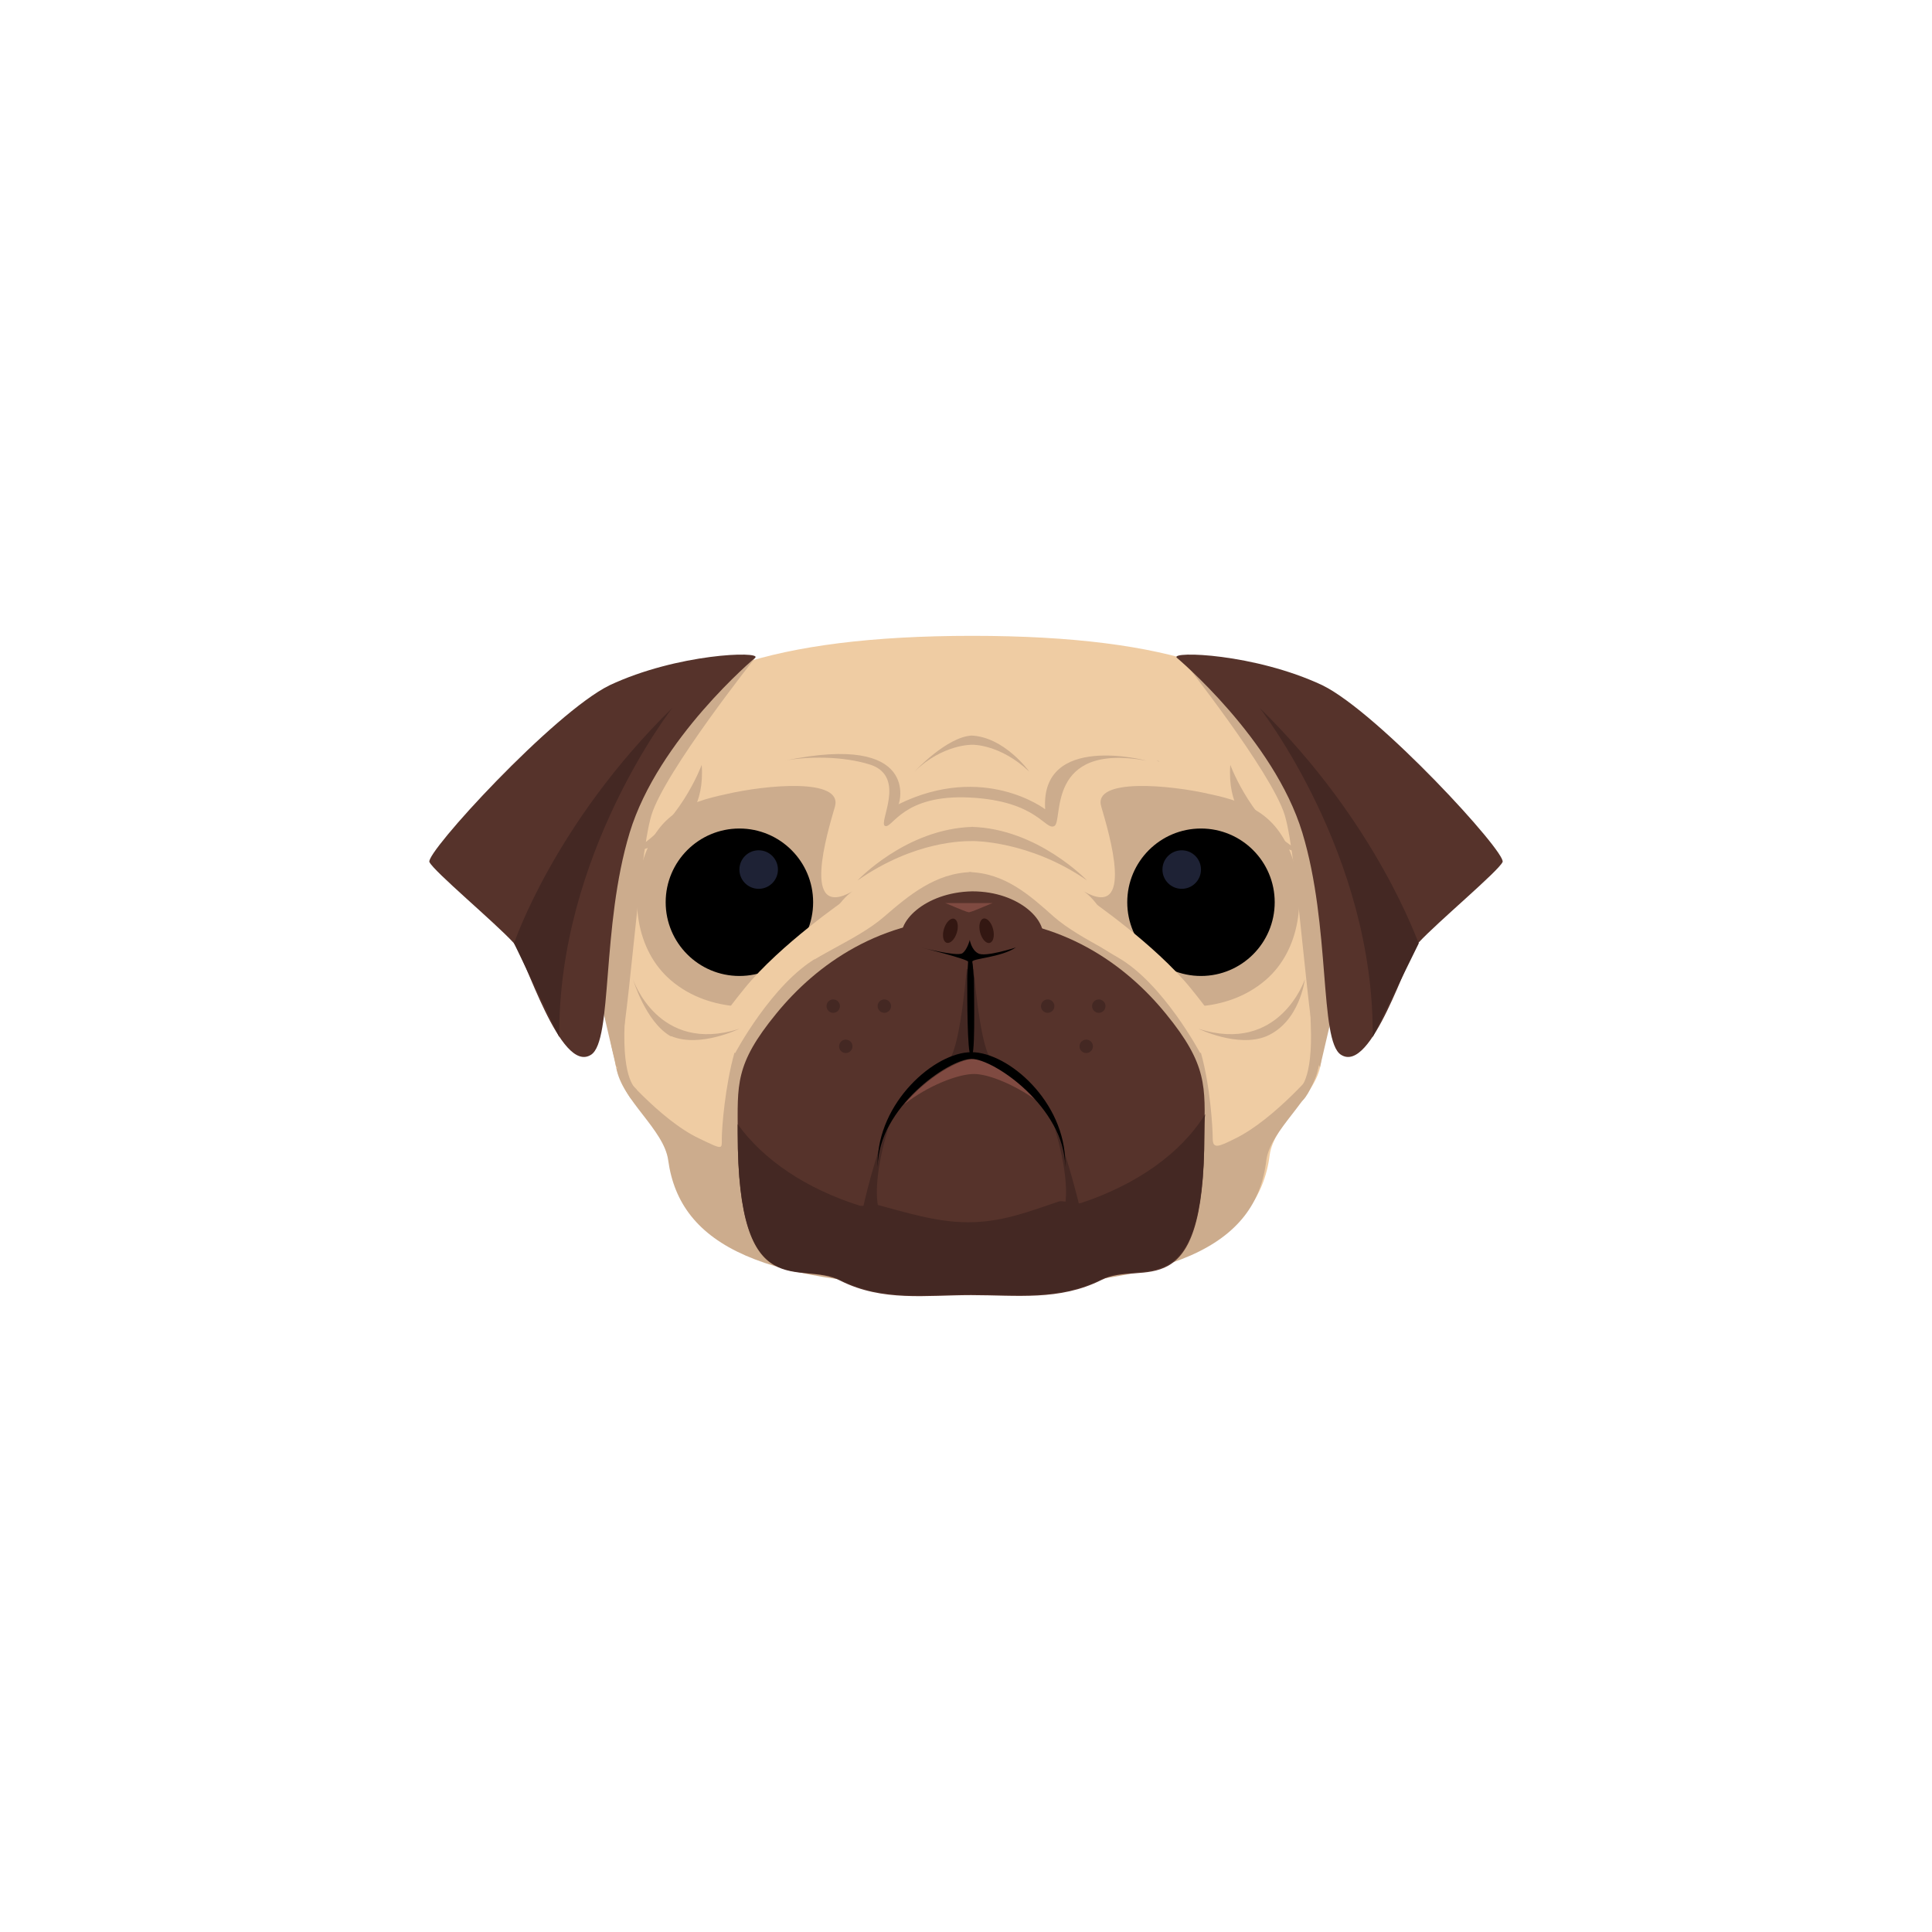 <svg width="56" height="56" viewBox="0 0 56 56" fill="none" xmlns="http://www.w3.org/2000/svg">
<path d="M38.478 24.404C38.429 23.335 38.575 22.388 38.089 21.587C36.924 19.596 34.01 18.43 28.182 18.43V18.6H28.061H28.182V18.43C22.354 18.43 19.295 19.596 18.129 21.611C17.668 22.437 17.717 23.36 17.644 24.428C17.595 25.278 17.207 26.176 17.377 27.148C17.571 28.41 17.644 29.673 17.838 30.838C17.984 31.785 19.295 32.587 19.416 33.485C19.756 35.962 22.33 37.103 28.158 37.103V37.297H28.012H28.182V37.103C34.01 37.103 36.486 35.962 36.802 33.485C36.924 32.562 38.138 31.785 38.283 30.838C38.478 29.673 38.55 28.41 38.745 27.148C38.915 26.176 38.526 25.253 38.478 24.404Z" fill="#EFCCA3"/>
<path d="M28.085 25.278C29.129 25.302 29.858 25.958 30.538 26.565C31.339 27.269 32.699 27.755 33.257 28.362C33.816 28.969 34.544 29.576 34.811 30.523C35.078 31.47 35.151 32.684 35.151 32.999C35.151 33.315 35.321 33.242 35.807 32.999C36.948 32.441 38.211 30.936 38.211 30.936C38.065 31.883 36.827 32.732 36.705 33.631C36.414 36.108 34.01 37.297 28.061 37.297H28.036H28.182" fill="#CCAC8D"/>
<path d="M31.922 23.384C32.14 24.137 32.917 26.686 31.412 25.836C31.412 25.836 32.043 26.201 32.431 27.585C32.844 28.969 33.84 29.139 33.84 29.139C33.84 29.139 35.467 29.454 36.681 28.41C37.701 27.536 37.871 25.982 37.434 24.792C36.996 23.627 36.219 23.262 35.078 23.02C33.937 22.753 31.654 22.534 31.922 23.384Z" fill="#CCAC8D"/>
<path d="M34.811 28.289C35.991 28.289 36.948 27.332 36.948 26.152C36.948 24.972 35.991 24.015 34.811 24.015C33.631 24.015 32.674 24.972 32.674 26.152C32.674 27.332 33.631 28.289 34.811 28.289Z" fill="black"/>
<path d="M34.253 25.763C34.561 25.763 34.811 25.513 34.811 25.205C34.811 24.896 34.561 24.646 34.253 24.646C33.944 24.646 33.694 24.896 33.694 25.205C33.694 25.513 33.944 25.763 34.253 25.763Z" fill="#1E2235"/>
<path d="M31.557 26.055C31.557 26.055 33.476 27.366 34.52 28.653C35.564 29.94 35.539 30.183 35.539 30.183L34.787 30.523C34.787 30.523 33.718 28.507 32.407 27.755C31.072 27.002 30.926 26.37 30.926 26.37L31.557 26.055Z" fill="#EFCCA3"/>
<path d="M28.158 25.278C27.114 25.302 26.337 25.958 25.633 26.565C24.831 27.269 23.423 27.755 22.864 28.362C22.306 28.969 21.553 29.576 21.286 30.523C21.019 31.47 20.922 32.684 20.922 32.999C20.922 33.315 20.97 33.339 20.266 32.999C19.125 32.465 17.862 30.936 17.862 30.936C18.008 31.883 19.246 32.732 19.368 33.631C19.708 36.108 22.112 37.297 28.061 37.297H28.182" fill="#CCAC8D"/>
<path d="M33.791 29.381C32.626 27.949 30.756 26.613 28.158 26.613H28.134C25.535 26.613 23.666 27.949 22.5 29.381C21.286 30.863 21.383 31.445 21.383 32.854C21.383 37.953 23.18 36.496 24.37 37.127C25.584 37.734 26.847 37.54 28.134 37.54H28.158C29.469 37.54 30.707 37.71 31.922 37.103C33.111 36.496 34.908 38.002 34.908 32.902C34.932 31.494 35.005 30.863 33.791 29.381Z" fill="#56332B"/>
<path d="M28.036 27.876C28.036 27.876 27.866 30.231 27.526 30.693L28.158 30.547L28.036 27.876Z" fill="#442823"/>
<path d="M28.206 27.876C28.206 27.876 28.376 30.231 28.716 30.693L28.085 30.547L28.206 27.876Z" fill="#442823"/>
<path d="M26.167 27.317C25.924 26.759 26.798 25.861 28.182 25.836C29.566 25.836 30.44 26.735 30.198 27.317C29.955 27.9 29.081 28.07 28.182 28.095C27.308 28.07 26.41 27.9 26.167 27.317Z" fill="#56332B"/>
<path d="M28.182 27.876C28.182 27.779 29.008 27.755 29.445 27.463C29.445 27.463 28.546 27.755 28.352 27.633C28.158 27.536 28.109 27.245 28.109 27.245C28.109 27.245 28.036 27.536 27.891 27.633C27.721 27.73 26.701 27.463 26.701 27.463C26.701 27.463 28.061 27.803 28.061 27.876C28.061 27.949 28.036 28.192 28.036 28.362C28.036 28.969 28.036 30.474 28.134 30.596C28.279 30.814 28.231 28.969 28.231 28.362C28.206 28.167 28.206 27.973 28.182 27.876Z" fill="black"/>
<path d="M28.231 31.13C28.643 31.13 29.372 31.421 30.027 31.883C29.396 31.178 28.643 30.693 28.231 30.693C27.794 30.693 26.871 31.227 26.215 32.004C26.895 31.47 27.769 31.13 28.231 31.13Z" fill="#7F4A41"/>
<path d="M28.061 35.428C27.138 35.428 26.239 35.136 25.414 34.918C25.244 34.869 25.074 34.991 24.904 34.942C23.374 34.456 22.136 33.631 21.383 32.587V32.83C21.383 37.929 23.18 36.496 24.37 37.103C25.584 37.71 26.847 37.516 28.134 37.516H28.158C29.469 37.516 30.707 37.686 31.922 37.079C33.111 36.472 34.908 37.953 34.908 32.854C34.908 32.66 34.908 32.465 34.932 32.295C34.228 33.437 32.941 34.335 31.339 34.869C31.193 34.918 30.853 34.796 30.707 34.821C29.833 35.112 29.056 35.428 28.061 35.428Z" fill="#442823"/>
<path d="M25.754 32.684C25.754 32.684 25.147 34.505 25.56 35.306L25.001 35.063C25.001 35.063 25.414 33.218 25.754 32.684ZM30.562 32.684C30.562 32.684 31.169 34.505 30.756 35.306L31.314 35.063C31.314 35.063 30.877 33.218 30.562 32.684Z" fill="#442823"/>
<path d="M24.2 23.384C23.981 24.137 23.204 26.686 24.71 25.836C24.71 25.836 24.078 26.201 23.69 27.585C23.301 28.969 22.282 29.139 22.282 29.139C22.282 29.139 20.655 29.454 19.441 28.41C18.421 27.536 18.251 25.982 18.688 24.792C19.125 23.602 19.902 23.262 21.043 23.02C22.184 22.753 24.443 22.534 24.2 23.384Z" fill="#CCAC8D"/>
<path d="M28.158 30.693C28.813 30.693 30.853 32.101 30.877 33.825V33.728C30.877 31.931 29.226 30.498 28.158 30.498C27.089 30.498 25.438 31.955 25.438 33.728V33.825C25.462 32.101 27.502 30.693 28.158 30.693Z" fill="black"/>
<path d="M28.688 27.331C28.792 27.304 28.835 27.124 28.785 26.93C28.735 26.735 28.61 26.599 28.506 26.625C28.402 26.652 28.359 26.832 28.409 27.026C28.459 27.221 28.584 27.358 28.688 27.331Z" fill="#331712"/>
<path d="M27.44 27.327C27.542 27.359 27.674 27.229 27.733 27.037C27.793 26.845 27.758 26.663 27.656 26.631C27.553 26.599 27.422 26.73 27.362 26.922C27.303 27.114 27.337 27.295 27.44 27.327Z" fill="#331712"/>
<path d="M21.432 28.289C22.612 28.289 23.569 27.332 23.569 26.152C23.569 24.972 22.612 24.015 21.432 24.015C20.252 24.015 19.295 24.972 19.295 26.152C19.295 27.332 20.252 28.289 21.432 28.289Z" fill="black"/>
<path d="M21.99 25.763C22.299 25.763 22.549 25.513 22.549 25.205C22.549 24.896 22.299 24.646 21.99 24.646C21.682 24.646 21.432 24.896 21.432 25.205C21.432 25.513 21.682 25.763 21.99 25.763Z" fill="#1E2235"/>
<path d="M28.789 26.176C28.789 26.152 28.231 26.419 28.085 26.443C27.939 26.419 27.381 26.152 27.381 26.176H28.789Z" fill="#7F4A41"/>
<path d="M24.54 26.055C24.54 26.055 22.622 27.366 21.577 28.653C20.533 29.94 20.558 30.183 20.558 30.183L21.31 30.523C21.31 30.523 22.379 28.507 23.69 27.755C25.001 27.002 25.171 26.37 25.171 26.37L24.54 26.055Z" fill="#EFCCA3"/>
<path d="M20.339 22.17C20.339 22.17 19.683 23.967 18.227 24.719C18.227 24.719 20.509 24.452 20.339 22.17ZM35.661 22.17C35.661 22.17 36.317 23.967 37.773 24.719C37.773 24.719 35.491 24.452 35.661 22.17ZM31.509 25.521C31.509 25.521 30.076 24.015 28.158 23.967H28.182H28.206C26.264 24.015 24.855 25.521 24.855 25.521C26.531 24.355 27.964 24.379 28.206 24.379C28.182 24.379 29.833 24.355 31.509 25.521ZM29.833 22.364C29.833 22.364 29.105 21.344 28.134 21.32H28.182C27.454 21.344 26.507 22.364 26.507 22.364C27.332 21.563 28.182 21.587 28.182 21.587C28.182 21.587 28.983 21.563 29.833 22.364ZM21.432 29.819C21.432 29.819 20.29 30.377 19.465 30.037H19.441C18.712 29.624 18.348 28.386 18.348 28.386C18.348 28.386 19.076 30.571 21.432 29.819ZM34.738 29.819C34.738 29.819 35.88 30.377 36.705 30.037C37.676 29.624 37.822 28.386 37.822 28.386C37.822 28.386 37.094 30.571 34.738 29.819Z" fill="#CCAC8D"/>
<path d="M22.743 22.048C23.374 21.927 24.418 21.903 25.244 22.17C26.288 22.534 25.438 23.869 25.657 23.942C25.875 24.015 26.167 23.02 28.109 23.117C30.076 23.214 30.295 24.088 30.562 23.942C30.829 23.797 30.295 21.514 33.233 22.048C33.233 22.048 30.149 21.223 30.295 23.457C30.295 23.457 28.522 22.097 26.045 23.311C26.07 23.311 26.701 21.223 22.743 22.048ZM33.5 22.048C33.548 22.048 33.573 22.073 33.597 22.073C33.621 22.073 33.573 22.048 33.5 22.048ZM21.893 19.062C21.893 19.062 19.271 22.364 18.882 23.627C18.494 24.913 18.202 30.183 17.862 30.936L16.648 25.739L18.882 20.324L21.893 19.062ZM34.228 19.062C34.228 19.062 36.851 22.364 37.239 23.627C37.628 24.913 37.919 30.183 38.259 30.936L39.473 25.739L37.239 20.324L34.228 19.062Z" fill="#CCAC8D"/>
<path d="M34.107 19.062C34.107 19.062 36.924 21.417 37.749 24.137C38.575 26.856 38.235 30.159 38.866 30.571C39.765 31.154 40.785 27.682 41.124 27.317C41.659 26.735 43.431 25.253 43.553 24.986C43.674 24.719 39.959 20.664 38.332 19.863C36.365 18.94 33.937 18.867 34.107 19.062Z" fill="#56332B"/>
<path d="M36.511 20.518C36.511 20.518 39.837 24.768 39.789 30.061L41.124 27.342C41.1 27.342 39.935 23.869 36.511 20.518Z" fill="#442823"/>
<path d="M21.893 19.062C21.893 19.062 19.076 21.417 18.251 24.137C17.425 26.856 17.765 30.159 17.134 30.571C16.235 31.154 15.216 27.682 14.876 27.317C14.341 26.735 12.569 25.253 12.447 24.986C12.326 24.719 16.041 20.664 17.668 19.863C19.635 18.94 22.063 18.867 21.893 19.062Z" fill="#56332B"/>
<path d="M19.489 20.518C19.489 20.518 16.163 24.768 16.211 30.061L14.9 27.342C14.9 27.342 16.065 23.869 19.489 20.518Z" fill="#442823"/>
<path d="M17.692 30.159C17.692 30.159 17.935 31.47 18.324 31.883C18.712 32.295 18.445 31.567 18.445 31.567C18.445 31.567 18.032 31.348 18.105 29.673C18.178 27.997 17.692 30.159 17.692 30.159ZM38.405 30.159C38.405 30.159 38.162 31.47 37.773 31.883C37.385 32.295 37.652 31.567 37.652 31.567C37.652 31.567 38.065 31.348 37.992 29.673C37.919 27.997 38.405 30.159 38.405 30.159Z" fill="#CCAC8D"/>
<path d="M25.633 29.357C25.74 29.357 25.827 29.27 25.827 29.163C25.827 29.056 25.74 28.969 25.633 28.969C25.525 28.969 25.438 29.056 25.438 29.163C25.438 29.27 25.525 29.357 25.633 29.357Z" fill="#442823"/>
<path d="M24.515 30.523C24.623 30.523 24.71 30.436 24.71 30.328C24.71 30.221 24.623 30.134 24.515 30.134C24.408 30.134 24.321 30.221 24.321 30.328C24.321 30.436 24.408 30.523 24.515 30.523Z" fill="#442823"/>
<path d="M24.151 29.357C24.259 29.357 24.346 29.27 24.346 29.163C24.346 29.056 24.259 28.969 24.151 28.969C24.044 28.969 23.957 29.056 23.957 29.163C23.957 29.27 24.044 29.357 24.151 29.357Z" fill="#442823"/>
<path d="M30.367 29.357C30.475 29.357 30.562 29.27 30.562 29.163C30.562 29.056 30.475 28.969 30.367 28.969C30.26 28.969 30.173 29.056 30.173 29.163C30.173 29.27 30.26 29.357 30.367 29.357Z" fill="#442823"/>
<path d="M31.484 30.523C31.592 30.523 31.679 30.436 31.679 30.328C31.679 30.221 31.592 30.134 31.484 30.134C31.377 30.134 31.29 30.221 31.29 30.328C31.29 30.436 31.377 30.523 31.484 30.523Z" fill="#442823"/>
<path d="M31.849 29.357C31.956 29.357 32.043 29.27 32.043 29.163C32.043 29.056 31.956 28.969 31.849 28.969C31.741 28.969 31.654 29.056 31.654 29.163C31.654 29.27 31.741 29.357 31.849 29.357Z" fill="#442823"/>
</svg>

